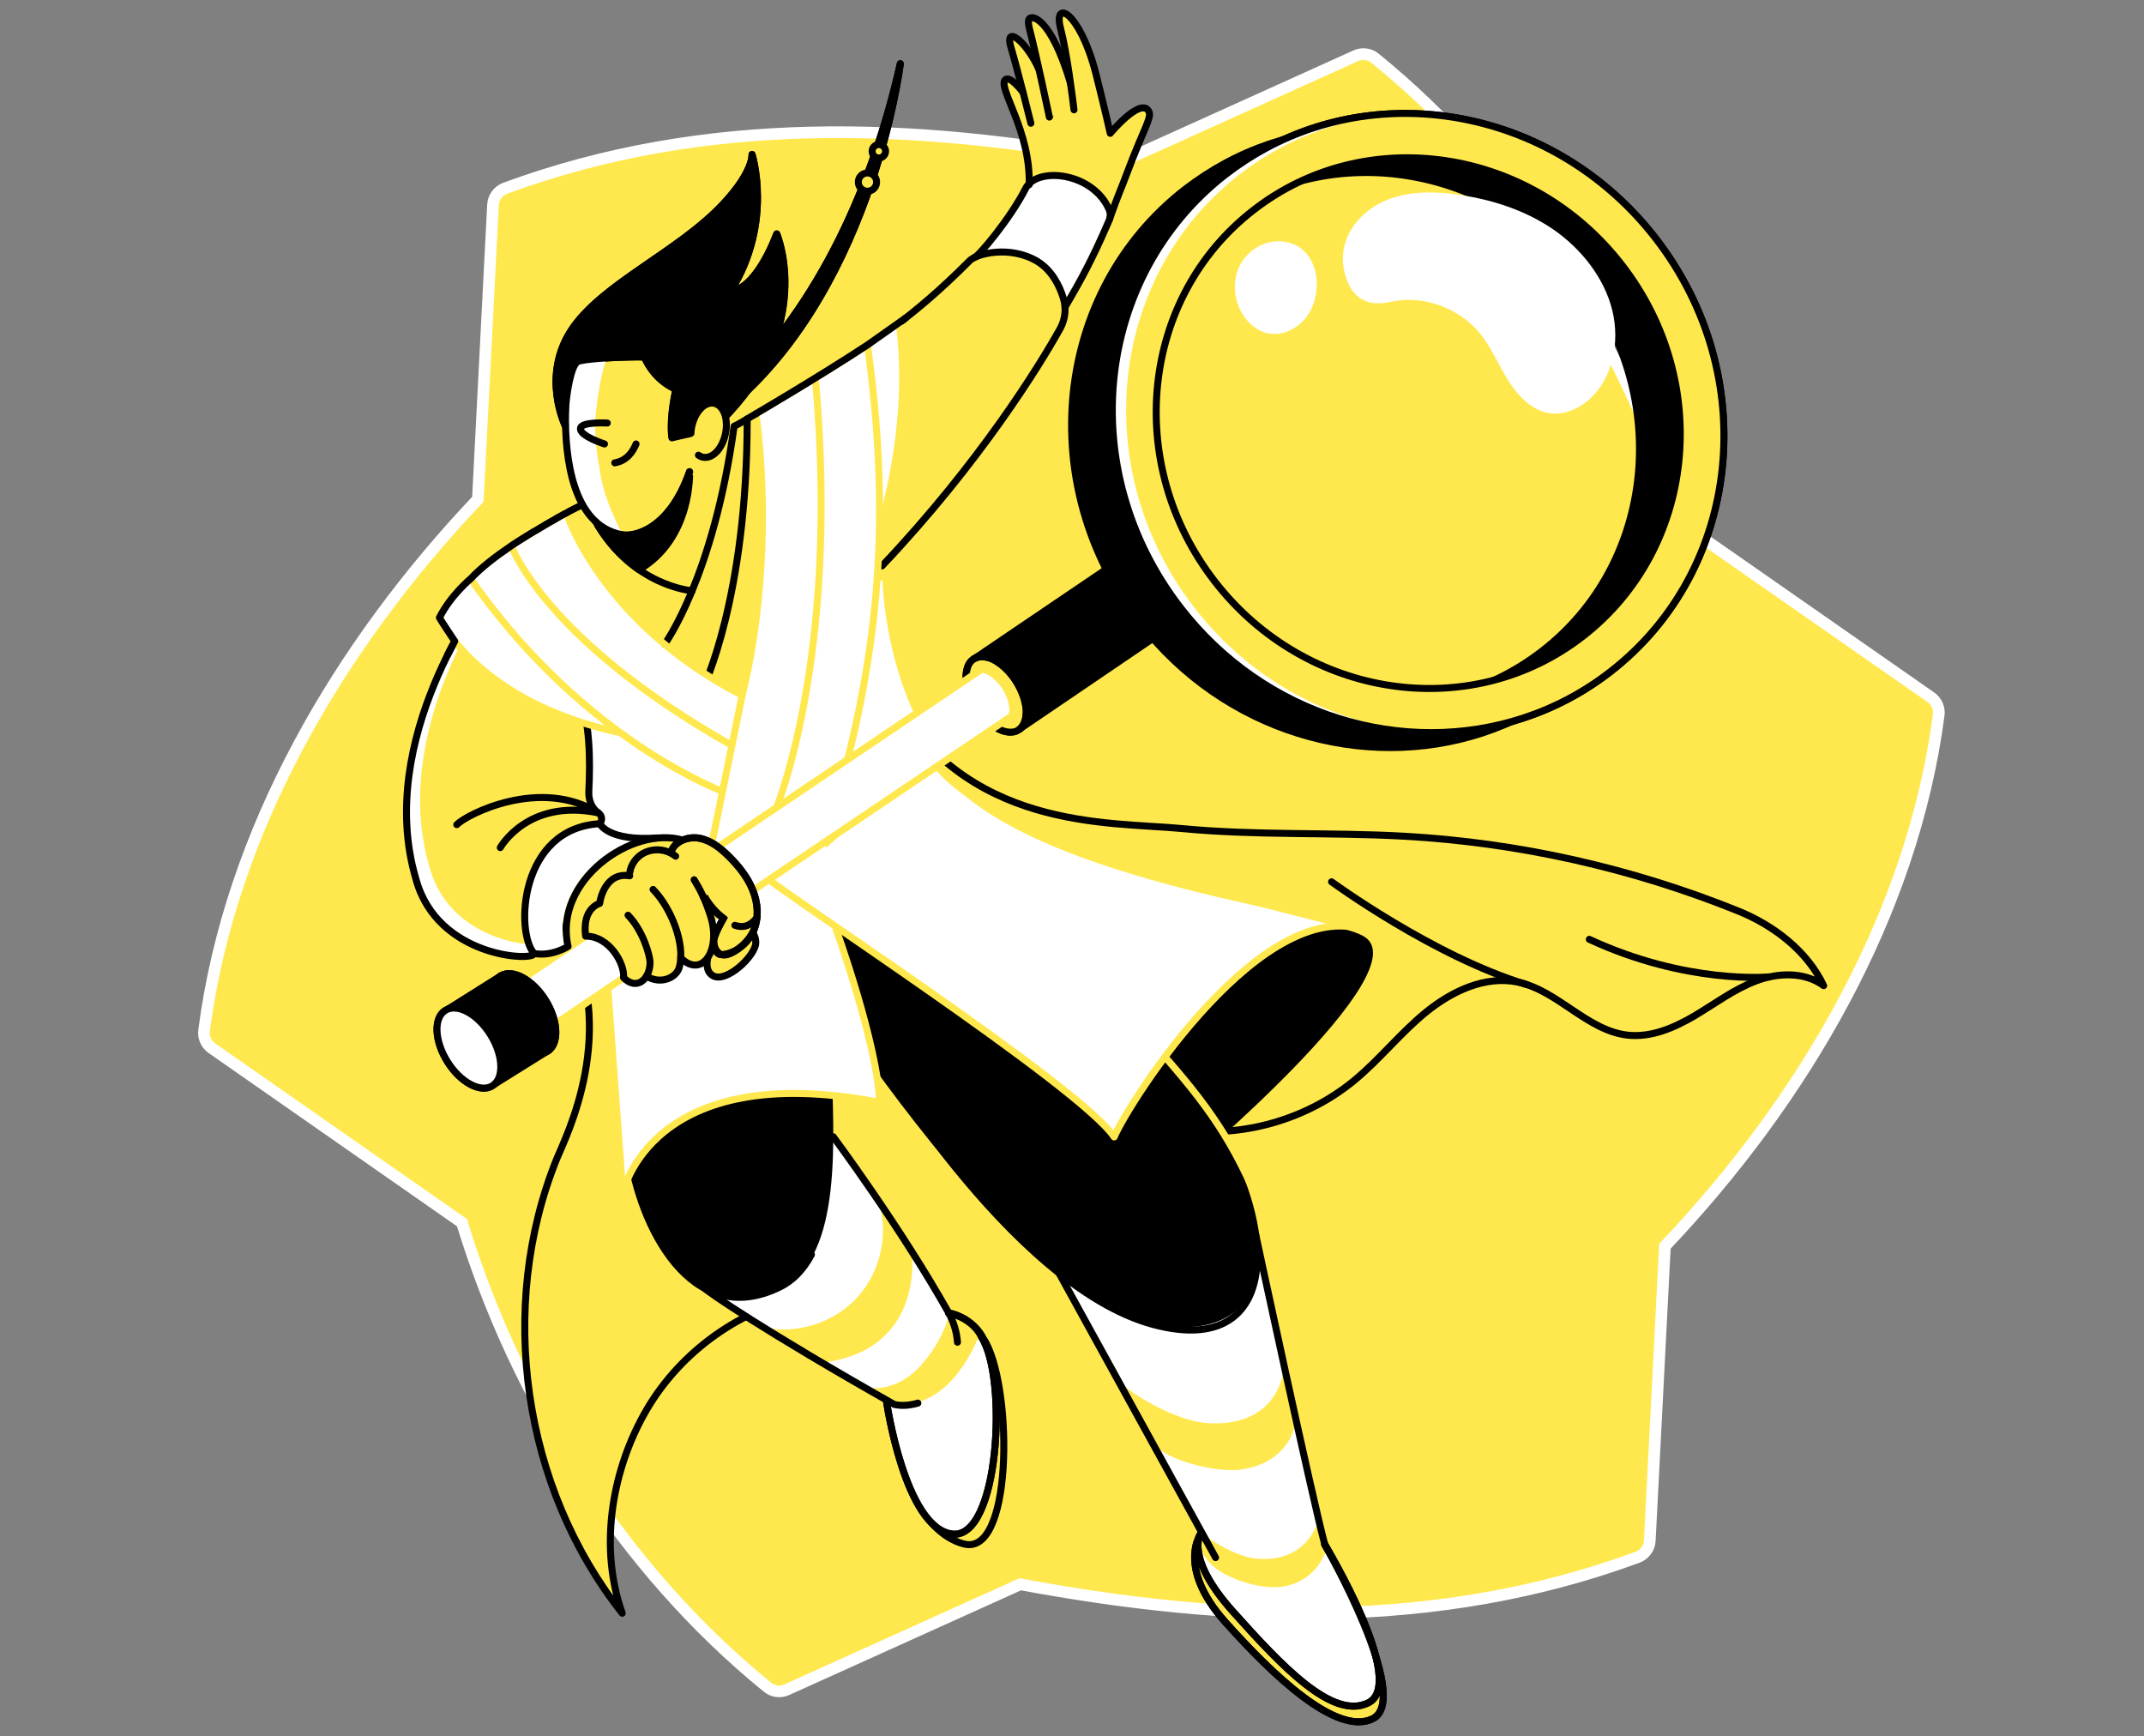 <svg width="368" height="298" viewBox="0 0 368 298" fill="none" xmlns="http://www.w3.org/2000/svg">
<rect x="0" y="0" width="368" height="298" fill="#808080" stroke="none"/>
<g clip-path="url(#clip0_14444_26)">
<path d="M288.464 89.722C279.199 59.3 260.895 30.194 236.02 9.998C235.09 9.229 233.776 9.069 232.686 9.581L192.68 27.661C156.937 21.025 121.195 19.615 86.702 32.309C85.516 32.758 84.683 33.88 84.619 35.162C84.106 44.939 82.022 85.683 82.022 85.683C58.172 110.847 39.516 142.518 35.028 176.85C34.867 178.036 35.412 179.222 36.374 179.896L79.297 209.836C88.561 240.257 106.866 269.364 131.741 289.56C132.671 290.329 133.985 290.489 135.075 289.976L175.113 271.897C210.856 278.532 246.598 279.943 281.091 267.249C282.277 266.8 283.11 265.678 283.174 264.396L285.771 213.875C309.621 188.711 328.245 157.04 332.765 122.707C332.925 121.521 332.38 120.335 331.419 119.662L288.464 89.722Z" fill="#FFE84D" stroke="white" stroke-width="2" stroke-miterlimit="10"/>
<path d="M206.047 263.273C206.047 263.273 201.976 269.043 210.278 278.339C218.581 287.636 229.448 297.958 235.603 294.976C242.559 291.579 227.396 265.1 227.396 265.1" fill="#FFE84D"/>
<path d="M206.047 263.273C206.047 263.273 201.976 269.043 210.278 278.339C218.581 287.636 229.448 297.958 235.603 294.976C242.559 291.579 227.396 265.1 227.396 265.1" stroke="black" stroke-width="1.2" stroke-miterlimit="10" stroke-linecap="round" stroke-linejoin="round"/>
<path d="M259.966 121.906C258.78 121.649 257.594 121.457 256.375 121.393C254.997 121.297 253.619 121.361 252.272 121.136C250.766 120.912 249.099 120.495 247.752 119.63C231.211 123.284 212.939 117.065 201.463 102.255C185.82 82.06 188.801 53.53 208.131 38.56C208.516 38.271 208.9 37.983 209.285 37.694C209.285 37.662 209.317 37.63 209.317 37.598C210.279 34.97 212.362 32.854 214.446 31.091C217.107 28.847 219.896 26.795 222.716 24.808C223.71 24.102 224.736 23.397 225.762 22.724C220.408 23.622 215.183 25.353 210.279 28.013C207.907 29.296 205.598 30.802 203.387 32.501C180.851 50.004 177.389 83.278 195.629 106.839C210.118 125.592 234 132.516 254.484 125.785C257.081 124.919 259.645 123.861 262.113 122.547C261.408 122.258 260.671 122.066 259.966 121.906Z" fill="black" stroke="black" stroke-width="1.2" stroke-miterlimit="10" stroke-linecap="round" stroke-linejoin="round"/>
<path d="M277.212 43.464C264.87 27.5 245.765 20.096 227.717 22.404C223.261 25.353 218.838 28.43 214.799 31.924C213.196 33.303 211.593 34.873 210.599 36.797C229.769 23.974 256.407 28.654 271.378 48.016C287.021 68.212 284.04 96.742 264.71 111.712C259.902 115.43 254.548 117.995 248.97 119.373C250.926 120.335 253.33 120.463 255.446 120.495C257.882 120.527 260.35 120.976 262.658 121.81C262.819 121.874 262.947 121.938 263.107 121.97C265.287 120.752 267.403 119.373 269.422 117.803C291.958 100.3 295.452 67.026 277.212 43.464Z" fill="black" stroke="black" stroke-width="1.2" stroke-miterlimit="10" stroke-linecap="round" stroke-linejoin="round"/>
<path d="M234.866 292.252C228.711 295.233 219.992 285.873 211.657 276.577C203.547 267.537 205.951 263.466 206.047 263.273L206.304 263.113L182.101 219.1C187.583 223.396 192.936 226.377 197.873 227.274C192.391 225.8 186.942 222.562 181.717 218.427L215.44 211.567C215.856 214.42 215.856 217.016 215.408 219.292C215.856 217.593 215.985 215.702 215.889 213.651C217.812 222.626 225.441 257.92 227.365 265.101C227.365 265.101 227.397 265.165 227.461 265.261C228.262 266.671 233.616 276.32 236.116 284.302C237.11 288.085 237.046 291.194 234.866 292.252Z" fill="white"/>
<path d="M222.492 242.308C222.492 248.175 218.1 251.541 212.939 252.214C208.548 252.759 200.309 250.643 197.841 247.726C196.366 245.995 192.199 239.327 191.975 237.051C194.635 239.52 201.912 243.879 207.233 244.232C215.472 244.777 219.767 240.449 220.44 234.391C221.562 236.09 221.787 239.744 222.492 242.308Z" fill="#FFE84D"/>
<path d="M228.198 262.215C228.198 268.21 224.448 271.672 220.056 272.313C216.305 272.89 209.349 270.71 207.233 267.729C205.983 265.966 203.002 262.504 202.81 260.164C205.086 262.664 211.273 267.152 215.792 267.505C222.781 268.05 226.467 263.658 227.044 257.439C227.942 259.202 227.589 259.587 228.198 262.215Z" fill="#FFE84D"/>
<path d="M204.284 194.064C214.318 194.994 224.672 191.82 232.429 185.441C236.821 181.819 240.379 177.267 244.803 173.676C249.227 170.086 254.933 167.393 260.511 168.547C267.403 169.99 272.371 176.85 279.36 177.651C283.399 178.1 287.342 176.401 290.836 174.349C294.33 172.266 297.6 169.797 301.382 168.355C305.165 166.912 309.749 166.752 313.019 169.156C310.166 163.162 304.395 158.77 298.241 156.302C280.033 148.961 260.607 144.601 241.02 143.511C228.326 142.806 215.536 143.415 202.874 142.197C190.212 140.979 169.375 140.274 154.597 116.552" fill="#FFE84D"/>
<path d="M204.284 194.064C214.318 194.994 224.672 191.82 232.429 185.441C236.821 181.819 240.379 177.267 244.803 173.677C249.227 170.086 254.933 167.394 260.51 168.548C267.403 169.99 272.371 176.85 279.359 177.652C283.399 178.1 287.341 176.401 290.836 174.35C294.33 172.266 297.599 169.798 301.382 168.355C305.165 166.913 309.749 166.753 313.018 169.157C310.165 163.162 304.395 158.771 298.241 156.302C280.033 148.961 260.607 144.602 241.02 143.512C228.326 142.807 215.536 143.416 202.874 142.198C190.211 140.979 165.528 142.678 152.289 118.188" stroke="black" stroke-width="1.2" stroke-miterlimit="10" stroke-linecap="round" stroke-linejoin="round"/>
<path d="M200.309 181.819C220.12 204.514 223.037 231.858 197.905 227.274C171.01 222.402 131.549 155.34 131.549 155.34C131.549 155.34 153.283 150.564 155.655 150.564C157.995 150.564 182.806 155.34 182.806 155.34L200.309 181.819Z" fill="black"/>
<path d="M202.457 201.437C202.457 201.437 244.675 166.175 233.904 160.598C223.165 155.02 193.129 164.22 193.129 164.22C193.129 164.22 192.584 191.051 192.456 191.243C192.327 191.468 202.457 201.437 202.457 201.437Z" fill="black"/>
<path d="M148.603 178.421C148.603 178.421 173.222 220.639 197.905 227.307C222.588 233.974 220.12 204.515 200.309 181.851L150.975 151.366L129.722 161.88L148.603 178.421Z" stroke="black" stroke-width="1.2" stroke-miterlimit="10" stroke-linecap="round" stroke-linejoin="round"/>
<path d="M137.64 222.466C126.26 224.998 116.13 232.595 110.488 242.821C104.878 253.015 102.891 265.902 106.802 276.865C89.716 255.323 85.26 224.421 95.55 198.904C97.088 195.122 98.916 191.435 99.877 187.46C100.839 183.485 100.871 179.126 98.916 175.536L114.399 159.347" fill="#FFE84D"/>
<path d="M96.864 159.027C106.545 176.85 97.088 195.122 95.55 198.905C85.26 224.421 89.716 255.291 106.802 276.865C102.891 265.902 104.846 253.015 110.488 242.822C116.098 232.628 126.26 225.03 137.64 222.466" stroke="black" stroke-width="1.2" stroke-miterlimit="10" stroke-linecap="round" stroke-linejoin="round"/>
<path d="M152.161 240.513C152.161 240.513 155.302 262.247 163.413 263.273C171.523 264.299 172.997 236.442 168.478 229.486C167.612 227.595 165.496 225.863 162.804 225.351" fill="white"/>
<path d="M152.161 240.513C152.161 240.513 155.302 262.247 163.413 263.273C171.523 264.299 172.997 236.442 168.478 229.486C167.612 227.595 165.496 225.863 162.804 225.351" stroke="black" stroke-width="1.2" stroke-miterlimit="10" stroke-linecap="round" stroke-linejoin="round"/>
<path d="M121.002 221.151C121.643 221.793 130.939 228.268 153.475 241.026C154.693 241.315 156.104 241.219 157.546 240.802C164.086 238.814 166.137 231.217 162.803 225.255C154.565 210.605 143.025 195.09 143.025 195.09" fill="white"/>
<path d="M152.738 240.802C156.264 241.635 163.413 240.866 168.413 228.396C167.003 227.05 164.791 225.96 162.868 225.639C162.066 228.909 160.239 231.89 157.995 234.39C155.751 236.923 152.385 238.622 149.019 238.173C150.398 238.878 151.231 240.449 152.738 240.802Z" fill="#FFE84D"/>
<path d="M131.26 227.851C136.838 228.973 142.928 227.05 146.871 222.947C150.814 218.844 152.449 212.657 151.071 207.143L156.488 214.772C156.488 214.772 158.989 231.666 141.101 233.878L131.26 227.851Z" fill="#FFE84D"/>
<path d="M108.34 201.18C112.347 211.598 118.117 227.37 133.825 220.927C145.141 216.279 142.832 193.198 142.832 183.581L143.185 149.666L109.686 183.998L108.34 201.18Z" fill="black"/>
<path d="M139.274 215.317C137.96 217.786 136.197 219.741 133.825 220.895C118.566 228.396 109.719 210.22 108.052 197.687" stroke="black" stroke-width="1.2" stroke-miterlimit="10" stroke-linecap="round" stroke-linejoin="round"/>
<path d="M104.333 169.605L106.897 204.803C106.897 204.803 111.513 181.562 150.974 189.192C150.686 179.415 143.153 158.225 143.153 158.225L140.717 135.69L104.333 169.605Z" fill="white"/>
<path d="M190.468 37.534C192.135 32.822 192.487 32.309 193.417 29.776C196.398 21.794 197.841 20.031 197.103 18.973C195.597 16.826 190.564 22.884 190.564 22.884C190.564 22.884 189.666 18.877 188.064 12.53C185.307 1.951 180.755 -0.196 182.037 4.901C183.159 9.228 184.089 16.761 184.345 18.877L185.018 19.005C181.684 4.869 177.902 2.528 176.748 3.17C176.459 3.33 176.427 3.971 176.748 5.157C178.062 10.158 179.633 20.256 179.633 20.256L179.985 19.486C179.985 19.486 181.107 20.544 179.152 14.165C177.293 8.106 172.196 3.586 173.51 8.074C174.824 12.562 176.94 21.153 176.94 21.153L175.498 15.736C175.498 15.736 173.318 12.819 172.516 13.716C171.266 15.159 176.94 22.5 176.652 31.7L190.468 37.534Z" fill="#FFE84D"/>
<path d="M124.785 125.624C123.695 123.989 122.701 122.258 121.419 120.784C116.322 114.885 108.565 112.802 102.025 108.923L89.171 122.547C89.106 123.893 86.51 146.909 86.51 146.909L121.675 147.839L130.587 145.499C130.587 145.499 131.421 144.858 132.863 143.768C130.844 138.126 128.023 132.741 125.009 127.644C124.016 127.419 123.951 126.009 124.785 125.624Z" fill="white"/>
<path d="M96.864 162.425C96.864 162.425 93.947 163.867 91.062 163.643C87.76 159.924 88.562 142.133 102.314 141.364C104.205 142.71 107.411 144.153 112.219 143.832C103.756 144.537 94.716 153 96.864 162.425Z" fill="white"/>
<path d="M82.92 102.223C82.92 102.223 64.295 126.842 71.379 150.82C75.034 164.444 91.767 165.021 91.671 163.643C88.401 159.924 89.171 142.133 102.955 141.364C103.436 140.755 103.339 139.953 102.73 139.536C101.544 138.735 100.999 137.26 101.063 135.85C101.576 125.624 101.288 108.442 82.92 102.223Z" fill="#FFE84D"/>
<path d="M91.671 163.611C91.767 165.021 75.034 164.444 71.379 150.82C64.263 126.842 82.92 102.223 82.92 102.223C83.176 102.319 83.4 102.383 83.657 102.48C79.329 109.115 67.885 129.15 73.72 148.801C76.348 158.642 85.805 161.687 90.838 162.072C91.03 162.713 91.318 163.258 91.671 163.611Z" fill="white"/>
<path d="M82.92 102.223C82.92 102.223 64.295 126.842 71.379 150.82C75.034 164.444 91.767 165.021 91.671 163.643C88.401 159.924 89.171 142.133 102.955 141.364C103.436 140.755 103.339 139.953 102.73 139.536C101.544 138.735 100.999 137.26 101.063 135.85C101.576 125.624 101.288 108.442 82.92 102.223Z" stroke="black" stroke-width="1.2" stroke-miterlimit="10" stroke-linecap="round" stroke-linejoin="round"/>
<path d="M167.227 44.202C167.9 44.074 173.446 37.502 176.075 32.277C178.062 28.558 187.583 29.552 190.372 35.963C190.628 36.572 190.628 37.246 190.372 37.823C187.487 44.49 185.659 47.856 182.806 52.697L167.227 44.202Z" fill="white"/>
<path d="M149.916 99.659C143.121 99.851 136.325 99.595 129.529 99.883C123.118 100.172 116.674 100.749 110.263 100.14L103.499 107.288C104.749 107.993 106.032 108.667 107.314 109.308C111.193 111.231 115.232 112.93 118.758 115.495C120.553 116.809 122.22 118.316 123.566 120.047C124.977 121.874 126.099 123.925 127.509 125.753C127.83 126.137 127.637 126.907 127.221 127.163C128.759 129.792 130.234 132.484 131.58 135.241C132.702 137.581 133.76 139.953 134.658 142.39C139.755 138.575 149.019 131.747 158.315 125.368C152.834 115.078 151.68 104.339 151.455 99.595C150.942 99.627 150.429 99.659 149.916 99.659Z" fill="white"/>
<path d="M133.825 152.551C135.556 154.795 185.435 186.403 191.237 195.09C193.834 188.999 217.203 152.295 235.186 159.924C223.903 156.206 170.978 149.795 159.63 129.695L133.825 152.551Z" fill="white"/>
<path d="M130.555 149.795C132.286 152.039 185.435 186.403 191.237 195.122C193.834 189.031 217.203 152.327 235.186 159.956C223.903 156.238 169.279 145.884 159.63 129.728" stroke="#FFE84D" stroke-width="1.2" stroke-miterlimit="10" stroke-linecap="round" stroke-linejoin="round"/>
<path d="M182.518 51.222C181.877 49.106 180.563 46.414 178.03 44.875C173.382 42.086 167.484 43.529 166.33 44.875C156.553 54.748 148.923 59.236 148.923 59.236L112.155 98.152C114.976 98.313 117.797 98.281 120.618 98.184C123.951 98.056 127.253 97.832 130.555 97.704C133.953 97.575 137.351 97.639 140.717 97.639C144.051 97.639 147.384 97.608 150.718 97.511C150.911 97.511 151.135 97.511 151.327 97.479C151.327 97.255 151.327 97.127 151.327 97.127C168.093 79.432 178.415 62.666 181.909 56.383C182.839 54.812 183.031 52.953 182.518 51.222Z" fill="#FFE84D"/>
<path d="M151.391 97.126C168.157 79.431 178.479 62.666 181.973 56.383C182.838 54.812 183.063 52.921 182.518 51.19C181.877 49.074 180.562 46.382 178.03 44.843C173.382 42.054 167.483 43.497 166.329 44.843C156.552 54.716 148.923 59.204 148.923 59.204" stroke="black" stroke-width="1.2" stroke-miterlimit="10" stroke-linecap="round" stroke-linejoin="round"/>
<path d="M97.569 63.564C97.569 63.564 94.684 83.214 102.57 89.818L105.391 105.301L131.934 101.23L124.689 73.309C124.689 73.309 119.624 60.871 119.143 61.256C118.662 61.64 107.25 56.8 107.25 56.8L97.762 61.063L97.569 63.564Z" fill="#FFE84D"/>
<path d="M97.056 73.084C97.056 73.084 92.857 64.59 98.082 56.64C103.307 48.69 116.322 43.304 124.08 35.066C129.369 29.456 129.081 26.507 129.081 26.507C129.081 26.507 132.767 38.111 125.49 49.812C126.933 50.1 130.331 47.888 133.312 40.131C134.658 43.625 138.537 58.691 122.381 73.597C119.688 74.27 118.566 74.399 118.566 74.399L115.329 75.136C115.329 75.136 114.784 72.379 116.002 66.833C114.848 66.288 112.219 64.91 110.584 61.288C107.603 61.192 100.487 61.512 99.14 62.089C97.762 63.019 96.864 69.911 97.056 73.084Z" fill="black" stroke="black" stroke-width="1.2" stroke-miterlimit="10" stroke-linecap="round" stroke-linejoin="round"/>
<path d="M125.554 66.609C140.781 52.28 149.949 31.315 154.533 10.927C154.533 10.927 149.532 51.991 122.541 71.898" fill="black"/>
<path d="M125.554 66.609C140.781 52.28 149.949 31.315 154.533 10.927C154.533 10.927 149.532 51.991 122.541 71.898" stroke="black" stroke-width="1.2" stroke-miterlimit="10" stroke-linecap="round" stroke-linejoin="round"/>
<path d="M99.942 86.516C99.942 86.516 83.785 94.658 79.49 100.941C78.817 101.935 78.272 103.185 78.464 104.371C78.784 106.487 80.003 106.839 80.003 106.839L99.942 86.516Z" fill="black"/>
<path d="M75.419 106.006C75.419 106.006 81.766 120.527 106.641 125.784C96.96 113.603 91.575 91.933 83.561 96.645C77.566 100.171 75.419 106.006 75.419 106.006Z" fill="white" stroke="#FFE84D" stroke-width="1.2" stroke-miterlimit="10" stroke-linecap="round" stroke-linejoin="round"/>
<path d="M124.544 74.45C125.068 71.901 124.2 69.569 122.605 69.24C121.01 68.912 119.291 70.712 118.766 73.261C118.242 75.811 119.11 78.143 120.705 78.472C122.3 78.8 124.019 77 124.544 74.45Z" fill="#FFE84D"/>
<path d="M114.078 110.558C114.078 110.558 122.445 99.146 126.003 73.148C127.541 72.411 128.311 71.802 129.785 71.001C132.093 88.439 130.587 106.807 127.413 119.341L114.078 110.558Z" fill="#FFE84D"/>
<path d="M120.649 118.155C120.649 118.155 128.279 102.576 128.247 71.898" stroke="black" stroke-width="1.2" stroke-miterlimit="10" stroke-linecap="round" stroke-linejoin="round"/>
<path d="M149.147 96.678C149.147 96.678 157.386 75.456 154.212 54.588C149.692 58.819 142.832 63.564 142.832 63.564L149.147 96.678Z" fill="white" stroke="#FFE84D" stroke-width="1.2" stroke-miterlimit="10" stroke-linecap="round" stroke-linejoin="round"/>
<path d="M127.381 119.341C130.555 106.807 132.062 88.439 129.754 71.001C129.754 71.001 140.492 64.718 148.891 59.204C152.674 86.484 151.295 108.571 144.724 133.318C142.993 142.197 122.445 141.108 122.445 141.108L127.381 119.341Z" fill="white"/>
<path d="M87.76 93.664C88.625 93.087 89.491 92.542 90.324 92.029C90.452 91.933 90.613 91.869 90.741 91.773C90.869 91.677 91.029 91.613 91.157 91.517C91.414 91.356 91.67 91.196 91.927 91.068C91.959 91.068 91.959 91.036 91.991 91.036C92.312 90.843 92.6 90.683 92.889 90.491C93.722 89.978 94.523 89.529 95.165 89.177C95.325 89.08 95.453 89.016 95.581 88.92C96.094 88.632 96.511 88.407 96.799 88.247C96.864 88.215 96.928 88.183 96.992 88.151C97.152 88.055 97.248 88.022 97.248 88.022C97.248 88.022 97.376 88.439 97.665 89.144C97.697 89.273 97.761 89.401 97.825 89.529C97.986 89.914 98.178 90.363 98.434 90.907C98.498 91.036 98.562 91.164 98.627 91.324C98.659 91.356 98.659 91.388 98.659 91.42C98.787 91.677 98.915 91.933 99.043 92.19C99.716 93.504 100.582 95.075 101.704 96.806C101.832 96.998 101.96 97.191 102.089 97.383C102.217 97.575 102.345 97.767 102.473 97.96C102.73 98.344 103.018 98.761 103.339 99.178C103.499 99.37 103.627 99.595 103.788 99.787C103.948 100.011 104.108 100.204 104.268 100.428C104.365 100.556 104.493 100.717 104.589 100.845L108.115 104.98C109.397 106.359 110.84 107.769 112.443 109.212C112.699 109.436 112.988 109.692 113.244 109.917C113.533 110.141 113.789 110.398 114.078 110.622L114.142 110.654C117.796 113.699 122.156 116.681 127.381 119.373L127.413 119.405L125.49 127.9L123.727 135.754C119.463 133.959 110.295 129.439 100.005 120.624C94.459 115.847 88.561 109.821 82.919 102.287C82.214 101.358 81.509 100.364 80.803 99.37C82.534 97.511 85.035 95.588 87.631 93.825C87.695 93.728 87.728 93.696 87.76 93.664Z" fill="white"/>
<path d="M139.947 64.878C144.371 113.988 132.671 140.21 132.671 140.21" stroke="#FFE84D" stroke-width="1.2" stroke-miterlimit="10" stroke-linecap="round" stroke-linejoin="round"/>
<path d="M127.382 119.341C130.555 106.807 132.062 88.439 129.754 71.001C129.754 71.001 140.493 64.718 148.891 59.204C152.674 86.484 151.295 108.571 144.724 133.318C142.993 142.197 120.618 152.487 120.618 152.487L127.382 119.341Z" stroke="#FFE84D" stroke-width="1.2" stroke-miterlimit="10" stroke-linecap="round" stroke-linejoin="round"/>
<path d="M117.732 144.345C108.436 141.203 94.94 151.141 97.473 162.425C97.473 162.425 95.614 164.059 92.472 163.482L117.732 144.345Z" fill="white"/>
<path d="M176.107 122.964C175.978 123.957 175.594 124.663 175.049 125.112H175.017C174.953 125.144 174.921 125.176 174.856 125.208C174.792 125.24 174.76 125.272 174.696 125.304L174.632 125.336C174.472 125.432 174.311 125.496 174.151 125.528C174.087 125.56 174.023 125.56 173.927 125.592C173.895 125.592 173.895 125.592 173.863 125.592C172.837 125.753 171.587 125.4 170.272 124.438C167.451 122.355 165.464 118.284 165.849 115.399C165.849 115.366 165.849 115.302 165.881 115.27C165.881 115.206 165.913 115.11 165.913 115.046C165.945 114.918 165.977 114.821 166.009 114.693C166.041 114.597 166.073 114.469 166.105 114.373C166.297 113.86 166.618 113.475 166.971 113.187L167.035 113.123C167.067 113.09 167.099 113.09 167.131 113.058L167.259 112.994C168.349 112.385 169.984 112.642 171.651 113.892C174.504 116.008 176.491 120.047 176.107 122.964Z" fill="black" stroke="black" stroke-width="1.2" stroke-miterlimit="10" stroke-linecap="round" stroke-linejoin="round"/>
<path d="M176.107 122.964C175.979 123.958 175.594 124.663 175.049 125.112C174.985 125.144 174.953 125.208 174.889 125.24C174.825 125.272 174.793 125.304 174.729 125.336C174.696 125.336 174.696 125.368 174.664 125.368C174.504 125.464 174.344 125.528 174.184 125.56C174.119 125.593 174.055 125.593 173.959 125.625C173.927 125.625 173.927 125.625 173.895 125.625C172.869 125.785 171.619 125.4 170.305 124.439C167.484 122.355 165.496 118.316 165.881 115.399C165.881 115.367 165.881 115.303 165.913 115.27C165.913 115.206 165.945 115.11 165.945 115.046C165.977 114.918 166.009 114.822 166.041 114.693C166.073 114.597 166.105 114.469 166.137 114.373C166.362 113.796 166.682 113.379 167.131 113.123L167.163 113.091L167.291 113.027C168.381 112.417 170.016 112.674 171.683 113.924C174.504 116.008 176.492 120.047 176.107 122.964Z" fill="#FFE84D" stroke="black" stroke-width="1.2" stroke-miterlimit="10" stroke-linecap="round" stroke-linejoin="round"/>
<path d="M173.222 122.194C173.158 122.835 172.933 123.316 172.581 123.605L172.356 123.765C172.356 123.765 172.356 123.765 172.324 123.765L83.016 183.998L77.566 176.177L167.259 115.687C167.291 115.655 167.291 115.655 167.323 115.655C168.029 115.206 169.087 115.398 170.241 116.264C172.1 117.61 173.414 120.303 173.222 122.194Z" fill="white"/>
<path d="M197.904 106.519L83.015 183.999" stroke="#FFE84D" stroke-width="1.2" stroke-miterlimit="10" stroke-linecap="round" stroke-linejoin="round"/>
<path d="M192.455 98.697L77.566 176.144" stroke="#FFE84D" stroke-width="1.2" stroke-miterlimit="10" stroke-linecap="round" stroke-linejoin="round"/>
<path d="M200.79 106.198C200.662 107.288 200.213 108.025 199.54 108.474H199.508L175.017 125.111C175.562 124.663 175.946 123.925 176.074 122.964C176.459 120.047 174.472 116.007 171.651 113.924C169.952 112.674 168.349 112.417 167.259 113.026L191.397 96.678C192.455 95.588 194.346 95.652 196.366 97.126C199.187 99.21 201.174 103.281 200.79 106.198Z" fill="black" stroke="black" stroke-width="1.2" stroke-miterlimit="10" stroke-linecap="round" stroke-linejoin="round"/>
<path d="M275.651 115.877C298.522 98.838 302.633 65.656 284.833 41.763C267.033 17.869 234.062 12.312 211.191 29.351C188.32 46.39 184.209 79.572 202.009 103.465C219.809 127.358 252.78 132.915 275.651 115.877Z" stroke="black" stroke-width="1.2" stroke-miterlimit="10" stroke-linecap="round" stroke-linejoin="round"/>
<path d="M77.566 176.145L83.016 183.998" stroke="black" stroke-width="1.2" stroke-miterlimit="10" stroke-linecap="round" stroke-linejoin="round"/>
<path d="M83.009 183.922C84.286 183.125 84.188 180.665 82.792 178.427C81.395 176.189 79.228 175.021 77.951 175.818C76.674 176.615 76.772 179.075 78.169 181.313C79.566 183.55 81.733 184.718 83.009 183.922Z" stroke="black" stroke-width="1.2" stroke-miterlimit="10" stroke-linecap="round" stroke-linejoin="round"/>
<path d="M152.161 240.513C152.161 240.513 155.302 262.247 163.413 263.273C171.523 264.299 172.997 236.442 168.478 229.486C167.612 227.595 165.496 225.863 162.804 225.351" stroke="black" stroke-width="1.2" stroke-miterlimit="10" stroke-linecap="round" stroke-linejoin="round"/>
<path d="M159.919 261.382C162.227 264.011 164.759 264.908 165.913 265.068C174.087 266.126 173.703 236.955 168.766 229.678C167.772 227.691 165.56 225.896 162.836 225.319" stroke="black" stroke-width="1.2" stroke-miterlimit="10" stroke-linecap="round" stroke-linejoin="round"/>
<path d="M227.396 265.1C225.185 256.894 215.472 211.599 215.472 211.599" stroke="black" stroke-width="1.2" stroke-miterlimit="10" stroke-linecap="round" stroke-linejoin="round"/>
<path d="M181.749 218.459L208.644 267.313" stroke="black" stroke-width="1.2" stroke-miterlimit="10" stroke-linecap="round" stroke-linejoin="round"/>
<path d="M206.047 263.273C206.047 263.273 201.976 269.043 210.278 278.339C218.581 287.636 229.448 297.958 235.603 294.976C242.559 291.579 227.396 265.1 227.396 265.1" stroke="black" stroke-width="1.2" stroke-miterlimit="10" stroke-linecap="round" stroke-linejoin="round"/>
<path d="M206.047 263.273C206.047 263.273 203.322 267.312 211.625 276.576C219.927 285.84 228.679 295.233 234.833 292.252C241.79 288.854 227.396 265.1 227.396 265.1" stroke="black" stroke-width="1.2" stroke-miterlimit="10" stroke-linecap="round" stroke-linejoin="round"/>
<path d="M118.79 101.39C118.502 102.127 118.213 102.8 117.925 103.41C115.841 108.09 114.206 110.398 114.078 110.526C111.802 108.635 109.847 106.743 108.116 104.884C106.801 103.474 105.615 102.095 104.589 100.749C99.012 93.568 97.249 87.926 97.249 87.926C97.249 87.926 92.344 90.619 87.76 93.632C93.562 89.689 99.941 86.484 99.941 86.484C100.23 87.029 100.55 87.542 100.903 87.99C100.999 88.119 101.095 88.215 101.191 88.343C101.512 88.728 101.833 89.08 102.185 89.401L102.217 89.433C102.377 89.689 102.506 89.946 102.666 90.202C108.949 100.557 118.534 101.358 118.79 101.39Z" fill="#FFE84D"/>
<path d="M115.136 146.333L115.232 146.493C115.2 146.461 115.136 146.461 115.104 146.429C115.072 146.397 115.008 146.397 114.976 146.365C114.783 146.269 114.591 146.204 114.399 146.14C113.052 145.659 111.514 145.82 110.296 146.525C109.847 146.781 109.43 147.134 109.109 147.519C108.532 148.16 108.18 148.993 108.052 149.827L108.404 150.436C108.276 150.404 108.148 150.372 108.052 150.372C108.02 150.372 107.955 150.372 107.923 150.34C107.859 150.34 107.795 150.308 107.731 150.308C107.667 150.308 107.571 150.308 107.507 150.276C107.443 150.276 107.378 150.276 107.346 150.276C107.282 150.276 107.186 150.276 107.122 150.276C107.058 150.276 107.026 150.276 106.962 150.276C106.898 150.276 106.801 150.276 106.737 150.308C106.705 150.308 106.641 150.308 106.609 150.34C106.513 150.34 106.449 150.372 106.385 150.372C106.353 150.372 106.321 150.372 106.289 150.404C106.192 150.436 106.064 150.468 105.968 150.5C105.936 150.5 105.936 150.5 105.904 150.532C105.808 150.564 105.744 150.596 105.679 150.628C105.647 150.66 105.615 150.66 105.583 150.692C105.519 150.724 105.455 150.756 105.423 150.788C105.391 150.821 105.359 150.82 105.327 150.853C105.263 150.885 105.231 150.917 105.167 150.949C105.134 150.981 105.102 151.013 105.07 151.013C105.038 151.045 104.974 151.077 104.942 151.109C104.91 151.141 104.878 151.173 104.846 151.205C104.814 151.237 104.75 151.269 104.718 151.333C104.686 151.365 104.654 151.398 104.622 151.43C104.59 151.462 104.557 151.526 104.493 151.558C104.461 151.59 104.429 151.622 104.397 151.654C104.365 151.686 104.333 151.75 104.301 151.782C104.269 151.814 104.237 151.846 104.237 151.878C104.205 151.91 104.173 151.975 104.141 152.007C104.109 152.039 104.109 152.071 104.077 152.103C104.045 152.135 104.013 152.199 103.98 152.231C103.948 152.263 103.948 152.295 103.916 152.327C103.884 152.391 103.852 152.423 103.82 152.487C103.788 152.519 103.788 152.552 103.756 152.584C103.724 152.648 103.692 152.68 103.66 152.744C103.66 152.776 103.628 152.776 103.628 152.808C103.596 152.904 103.564 152.968 103.532 153.032V153.064C103.5 153.129 103.468 153.193 103.436 153.257C103.436 153.289 103.403 153.321 103.403 153.321C103.371 153.385 103.371 153.417 103.339 153.481C103.339 153.513 103.307 153.545 103.307 153.577C103.307 153.609 103.275 153.673 103.275 153.706C103.275 153.738 103.243 153.77 103.243 153.802C103.243 153.834 103.211 153.866 103.211 153.93C103.211 153.962 103.179 153.994 103.179 154.026C103.179 154.058 103.147 154.09 103.147 154.122C103.147 154.154 103.147 154.186 103.115 154.218C103.115 154.251 103.083 154.283 103.083 154.315C103.083 154.347 103.083 154.347 103.051 154.379C103.051 154.411 103.019 154.443 103.019 154.475C103.019 154.507 103.019 154.507 102.987 154.539C102.987 154.571 102.987 154.603 102.955 154.603C102.955 154.635 102.955 154.635 102.955 154.667C102.955 154.699 102.955 154.699 102.955 154.731V154.763C102.955 154.795 102.955 154.795 102.955 154.828V154.86C102.955 154.892 102.955 154.892 102.955 154.892V154.924L103.051 155.084C103.019 155.084 102.987 155.116 102.955 155.116C102.955 155.116 102.923 155.116 102.923 155.148C102.859 155.18 102.762 155.212 102.698 155.244C102.666 155.244 102.666 155.244 102.634 155.276C102.538 155.308 102.474 155.372 102.378 155.437C102.346 155.437 102.346 155.469 102.314 155.469C102.249 155.501 102.185 155.565 102.121 155.629C102.089 155.629 102.089 155.661 102.057 155.661C101.961 155.725 101.897 155.789 101.833 155.853C101.801 155.853 101.801 155.885 101.801 155.885C101.737 155.949 101.672 156.014 101.64 156.078C101.608 156.11 101.608 156.11 101.576 156.142C101.512 156.238 101.448 156.302 101.384 156.398L101.352 156.43C101.288 156.494 101.256 156.591 101.192 156.655C101.16 156.687 101.16 156.687 101.16 156.719C101.095 156.815 101.063 156.879 101.031 156.975C100.486 158.065 100.454 159.54 100.615 160.726L97.185 163.034C97.024 162.97 96.864 162.906 96.704 162.842C97.249 162.649 97.569 162.489 97.569 162.489C97.345 161.527 97.249 160.598 97.249 159.668C97.249 159.412 97.249 159.123 97.281 158.867C97.281 158.738 97.313 158.642 97.313 158.514C97.313 158.386 97.345 158.258 97.345 158.129C97.409 157.713 97.473 157.296 97.569 156.879C97.601 156.751 97.633 156.623 97.665 156.494C97.698 156.366 97.73 156.238 97.762 156.11C97.794 155.982 97.826 155.853 97.89 155.725C97.954 155.533 98.018 155.34 98.082 155.148C98.114 155.052 98.146 154.924 98.21 154.828C98.242 154.699 98.306 154.603 98.339 154.475C98.435 154.218 98.563 153.962 98.691 153.706C98.723 153.609 98.787 153.513 98.819 153.417C98.98 153.096 99.172 152.744 99.364 152.423C99.428 152.327 99.461 152.263 99.525 152.167C100.23 151.077 101.063 150.051 101.961 149.122C102.057 149.025 102.153 148.929 102.249 148.865C102.346 148.769 102.442 148.705 102.538 148.609C102.634 148.512 102.73 148.448 102.826 148.352C102.923 148.256 103.019 148.192 103.115 148.096C103.307 147.935 103.5 147.775 103.724 147.615C103.82 147.551 103.916 147.455 104.013 147.39L104.045 147.358C104.237 147.23 104.429 147.07 104.622 146.942C105.038 146.653 105.487 146.365 105.936 146.108C106.16 145.98 106.385 145.852 106.577 145.756C106.705 145.692 106.801 145.627 106.93 145.563C107.058 145.499 107.154 145.467 107.282 145.403C107.378 145.339 107.507 145.307 107.635 145.243C107.859 145.147 108.084 145.05 108.34 144.954C108.468 144.922 108.565 144.858 108.693 144.826C108.821 144.794 108.917 144.73 109.045 144.698C109.174 144.666 109.27 144.602 109.398 144.57C109.59 144.505 109.815 144.441 110.007 144.377C110.296 144.281 110.616 144.217 110.905 144.153C111.001 144.121 111.097 144.121 111.161 144.089C111.321 144.057 111.514 144.025 111.674 143.993C111.866 143.96 112.059 143.928 112.251 143.896C112.379 143.896 112.475 143.864 112.604 143.864C112.7 143.864 112.828 143.832 112.924 143.832H112.956C112.988 143.832 112.988 143.832 113.02 143.832C114.495 143.704 115.937 143.832 117.316 144.217C116.226 144.602 115.392 145.339 115.136 146.333Z" fill="#FFE84D"/>
<path d="M117.22 144.185C108.532 141.62 94.941 151.141 97.505 162.425C97.505 162.425 94.812 164.188 91.703 163.643" stroke="black" stroke-width="1.2" stroke-miterlimit="10" stroke-linecap="round" stroke-linejoin="round"/>
<path d="M90.677 168.387C88.85 167.041 87.087 166.784 85.901 167.49L85.869 167.522C85.869 167.522 85.837 167.522 85.837 167.554L76.765 173.26C76.573 173.356 76.38 173.484 76.188 173.612L76.156 173.644C75.579 174.125 75.194 174.863 75.066 175.888C74.649 178.966 76.765 183.261 79.746 185.473C81.541 186.787 83.24 187.076 84.394 186.403L84.49 186.339C84.522 186.307 84.555 186.307 84.555 186.275L93.691 180.569C94.556 180.152 95.165 179.286 95.325 177.972C95.774 174.895 93.691 170.599 90.677 168.387Z" fill="black" stroke="black" stroke-width="1.2" stroke-miterlimit="10" stroke-linecap="round" stroke-linejoin="round"/>
<path d="M109.687 97.768C109.655 97.736 109.623 97.704 109.59 97.704C109.366 97.543 109.142 97.383 108.885 97.191C108.789 97.094 108.661 97.03 108.565 96.934C108.308 96.742 108.084 96.55 107.827 96.325C107.379 95.941 106.93 95.524 106.481 95.107C105.455 94.081 104.429 92.863 103.468 91.485C103.372 91.324 103.243 91.164 103.147 91.004C103.019 90.811 102.891 90.587 102.763 90.395C102.73 90.363 102.698 90.299 102.666 90.267L102.602 89.85C103.724 90.779 105.071 91.485 106.673 91.805C109.27 92.286 115.072 90.491 118.374 80.97C118.342 80.938 118.887 92.382 109.687 97.768Z" fill="black" stroke="black" stroke-width="1.2" stroke-miterlimit="10" stroke-linecap="round" stroke-linejoin="round"/>
<path d="M103.147 81.868C102.506 78.213 101.833 74.463 102.281 70.712C102.987 64.686 103.948 60.39 106.93 54.908C107.282 54.299 107.635 53.69 108.052 53.113C106.898 51.959 105.231 51.19 103.468 50.901C101.32 52.697 99.461 54.588 98.114 56.607C92.889 64.525 97.088 73.052 97.088 73.052C97.056 72.443 97.056 71.706 97.088 70.904C96.992 78.694 98.339 90.074 106.673 91.741C106.737 91.741 106.801 91.741 106.866 91.773C105.327 88.695 103.756 85.298 103.147 81.868Z" fill="white"/>
<path d="M217.555 210.189C212.682 197.59 208.451 191.115 200.341 181.819" stroke="#FFE84D" stroke-width="1.2" stroke-miterlimit="10" stroke-linecap="round" stroke-linejoin="round"/>
<path d="M284.2 40.932C267.756 19.679 239.226 13.588 217.267 25.449C214.895 26.731 212.587 28.238 210.375 29.937C187.84 47.439 184.378 80.714 202.617 104.275C217.107 123.028 240.989 129.952 261.473 123.22C266.762 121.489 271.795 118.86 276.411 115.27C298.978 97.767 302.44 64.493 284.2 40.932ZM271.73 109.179C252.433 124.182 224.095 119.95 208.484 99.755C192.84 79.56 195.822 51.03 215.151 36.059C234.449 21.057 262.787 25.289 278.398 45.484C294.01 65.647 291.028 94.177 271.73 109.179Z" fill="#FFE84D"/>
<path d="M246.822 125.72C230.41 126.073 213.773 118.636 202.649 104.275C184.409 80.713 187.903 47.439 210.407 29.936C212.619 28.238 214.895 26.731 217.299 25.449C225.12 21.217 233.744 19.294 242.367 19.486C234.513 19.679 226.723 21.634 219.639 25.449C217.267 26.731 214.959 28.238 212.747 29.936C190.211 47.439 186.749 80.713 204.989 104.275C215.6 117.963 231.179 125.368 246.822 125.72Z" fill="white"/>
<path d="M284.2 40.932C267.756 19.679 239.226 13.588 217.267 25.449C214.895 26.731 212.587 28.238 210.375 29.937C187.84 47.439 184.378 80.714 202.617 104.275C217.107 123.028 240.989 129.952 261.473 123.22C266.762 121.489 271.795 118.86 276.411 115.27C298.978 97.767 302.44 64.493 284.2 40.932ZM271.73 109.179C252.433 124.182 224.095 119.95 208.484 99.755C192.84 79.56 195.822 51.03 215.151 36.059C234.449 21.057 262.787 25.289 278.398 45.484C294.01 65.647 291.028 94.177 271.73 109.179Z" stroke="black" stroke-width="1.2" stroke-miterlimit="10" stroke-linecap="round" stroke-linejoin="round"/>
<path d="M260.735 36.444C261.6 36.444 262.466 35.675 262.402 34.777C262.37 33.88 261.664 33.11 260.735 33.11C259.869 33.11 259.004 33.88 259.068 34.777C259.068 35.675 259.773 36.444 260.735 36.444Z" fill="black"/>
<path d="M303.658 167.65C303.658 167.65 289.553 168.996 272.788 161.207" stroke="black" stroke-width="1.2" stroke-miterlimit="10" stroke-linecap="round" stroke-linejoin="round"/>
<path d="M228.551 151.333C228.551 151.333 246.053 164.155 262.113 168.996" stroke="black" stroke-width="1.2" stroke-miterlimit="10" stroke-linecap="round" stroke-linejoin="round"/>
<path d="M230.762 42.182C231.724 38.271 234.994 35.386 238.712 34.072C242.431 32.757 246.598 32.853 250.637 33.462C256.215 34.296 261.825 36.091 266.633 39.393C271.41 42.695 275.353 47.663 276.731 53.241C278.109 58.819 276.763 65.07 272.692 68.628C270.736 70.327 268.076 71.417 265.415 70.808C262.594 70.135 260.382 67.731 258.812 65.198C257.241 62.666 256.087 59.877 254.26 57.505C250.605 52.825 244.258 50.613 238.873 51.767C236.853 52.215 235.475 52.151 234.193 51.574C232.942 51.029 232.013 49.971 231.468 48.721C230.506 46.67 230.218 44.297 230.762 42.182Z" fill="white"/>
<path d="M219.19 41.413C216.466 41.477 213.901 43.272 212.715 45.741C211.561 48.209 211.753 51.254 213.1 53.627C214.061 55.325 215.632 56.736 217.523 57.185C220.216 57.794 223.101 56.255 224.576 53.915C227.589 49.139 225.89 41.221 219.19 41.413Z" fill="white"/>
<path d="M112.924 143.8C104.333 144.441 102.954 141.364 102.954 141.364" stroke="black" stroke-width="1.2" stroke-miterlimit="10" stroke-linecap="round" stroke-linejoin="round"/>
<path d="M104.237 72.603C104.237 72.603 99.941 72.347 99.653 73.437C99.3 74.783 103.756 76.194 103.756 76.194" stroke="black" stroke-width="1.2" stroke-miterlimit="10" stroke-linecap="round" stroke-linejoin="round"/>
<path d="M109.173 76.194C108.661 77.444 107.635 79.079 105.519 79.431" stroke="black" stroke-width="1.2" stroke-miterlimit="10" stroke-linecap="round" stroke-linejoin="round"/>
<path d="M118.342 80.938C116.547 86.131 114.014 89.016 111.642 90.491C109.687 91.709 107.827 91.966 106.641 91.741C98.307 90.106 96.96 78.694 97.056 70.905C97.088 66.705 97.569 63.532 97.569 63.532" stroke="black" stroke-width="1.2" stroke-miterlimit="10" stroke-linecap="round" stroke-linejoin="round"/>
<path d="M122.413 73.565C120.265 74.174 120.008 73.694 118.662 73.854L115.36 75.104C115.36 75.104 114.815 72.347 116.034 66.801C114.88 66.256 112.251 64.878 110.616 61.256C110.007 61.224 109.206 61.224 108.308 61.256C104.91 61.32 100.23 61.608 99.14 62.057C97.986 62.826 97.184 67.507 97.024 70.969C96.992 71.77 96.992 72.507 97.024 73.116C97.024 73.116 92.825 64.622 98.05 56.672C99.396 54.62 101.256 52.761 103.403 50.966C109.622 45.773 118.277 41.221 124.016 35.13C129.369 29.456 129.08 26.507 129.08 26.507C129.08 26.507 132.767 38.111 125.522 49.812C126.965 50.1 130.363 47.888 133.344 40.163C134.69 43.593 138.569 58.691 122.413 73.565Z" fill="black" stroke="black" stroke-width="1.2" stroke-miterlimit="10" stroke-linecap="round" stroke-linejoin="round"/>
<path d="M114.078 110.558C114.078 110.558 122.445 99.146 126.003 73.148C127.541 72.411 128.311 71.802 129.785 71.001" stroke="black" stroke-width="1.2" stroke-miterlimit="10" stroke-linecap="round" stroke-linejoin="round"/>
<path d="M129.754 71.001C129.754 71.001 140.493 64.718 148.891 59.204L155.431 54.588" stroke="black" stroke-width="1.2" stroke-miterlimit="10" stroke-linecap="round" stroke-linejoin="round"/>
<path d="M127.382 119.341C103.019 106.743 97.217 87.99 97.217 87.99C97.217 87.99 84.01 95.203 80.74 99.274C97.281 122.931 116.803 132.805 123.663 135.69" stroke="#FFE84D" stroke-width="1.2" stroke-miterlimit="10" stroke-linecap="round" stroke-linejoin="round"/>
<path d="M176.652 31.7C176.908 22.468 171.266 15.127 172.516 13.716C173.318 12.819 175.498 15.736 175.498 15.736" stroke="black" stroke-width="1.2" stroke-miterlimit="10" stroke-linecap="round" stroke-linejoin="round"/>
<path d="M176.94 21.153C176.94 21.153 174.824 12.562 173.51 8.074C172.196 3.586 177.421 8.074 179.152 14.165C180.755 19.775 180.306 19.678 180.306 19.678" stroke="black" stroke-width="1.2" stroke-miterlimit="10" stroke-linecap="round" stroke-linejoin="round"/>
<path d="M180.114 20.095C180.114 20.095 178.03 10.126 176.748 5.125C176.427 3.939 176.491 3.298 176.748 3.137C177.902 2.496 181.652 4.836 184.986 18.973" fill="#FFE84D"/>
<path d="M180.114 20.095C180.114 20.095 178.03 10.126 176.748 5.125C176.427 3.939 176.491 3.298 176.748 3.137C177.902 2.496 181.652 4.836 184.986 18.973" stroke="black" stroke-width="1.2" stroke-miterlimit="10" stroke-linecap="round" stroke-linejoin="round"/>
<path d="M184.345 18.845C184.089 16.73 183.159 9.229 182.037 4.869C180.723 -0.228 185.307 1.92 188.064 12.498C189.666 18.845 190.564 22.884 190.564 22.884C190.564 22.884 195.597 16.826 197.103 18.974C197.873 20.032 196.398 21.794 193.417 29.776C192.487 32.309 192.135 32.822 190.468 37.534" fill="#FFE84D"/>
<path d="M184.345 18.845C184.089 16.73 183.159 9.229 182.037 4.869C180.723 -0.228 185.307 1.92 188.064 12.498C189.666 18.845 190.564 22.884 190.564 22.884C190.564 22.884 195.597 16.826 197.103 18.974C197.873 20.032 196.398 21.794 193.417 29.776C192.487 32.309 192.135 32.822 190.468 37.534" stroke="black" stroke-width="1.2" stroke-miterlimit="10" stroke-linecap="round" stroke-linejoin="round"/>
<path d="M87.76 93.665C87.76 93.665 93.37 109.661 125.458 127.836" stroke="#FFE84D" stroke-width="1.2" stroke-miterlimit="10" stroke-linecap="round" stroke-linejoin="round"/>
<path d="M85.869 145.467C85.869 145.467 90.549 137.004 102.698 139.504C92.761 133.317 80.163 139.729 78.4 141.524" stroke="black" stroke-width="1.2" stroke-miterlimit="10" stroke-linecap="round" stroke-linejoin="round"/>
<path d="M77.566 176.145L83.016 183.998" stroke="black" stroke-width="1.2" stroke-miterlimit="10" stroke-linecap="round" stroke-linejoin="round"/>
<path d="M83.009 183.922C84.286 183.125 84.188 180.665 82.792 178.427C81.395 176.189 79.228 175.021 77.951 175.818C76.674 176.615 76.772 179.075 78.169 181.313C79.566 183.55 81.733 184.718 83.009 183.922Z" stroke="black" stroke-width="1.2" stroke-miterlimit="10" stroke-linecap="round" stroke-linejoin="round"/>
<path d="M84.52 186.342C86.562 185.067 86.409 181.136 84.178 177.561C81.947 173.987 78.483 172.123 76.44 173.398C74.398 174.673 74.551 178.604 76.782 182.178C79.013 185.752 82.477 187.617 84.52 186.342Z" fill="white" stroke="black" stroke-width="1.2" stroke-miterlimit="10" stroke-linecap="round" stroke-linejoin="round"/>
<path d="M93.975 180.44C96.018 179.165 95.865 175.234 93.634 171.659C91.403 168.085 87.938 166.221 85.896 167.496C83.853 168.771 84.006 172.702 86.237 176.276C88.468 179.851 91.933 181.715 93.975 180.44Z" stroke="black" stroke-width="1.2" stroke-miterlimit="10" stroke-linecap="round" stroke-linejoin="round"/>
<path d="M104.333 169.605L106.897 204.803C106.897 204.803 111.513 181.562 150.974 189.192C150.686 179.415 143.505 159.476 143.505 159.476" stroke="#FFE84D" stroke-width="1.2" stroke-miterlimit="10" stroke-linecap="round" stroke-linejoin="round"/>
<path d="M118.79 101.39C118.79 101.39 108.597 100.653 102.217 89.497" stroke="black" stroke-width="1.2" stroke-miterlimit="10" stroke-linecap="round" stroke-linejoin="round"/>
<path d="M206.047 263.273C206.047 263.273 203.322 267.312 211.625 276.576C219.927 285.84 228.679 295.233 234.833 292.252C241.79 288.854 227.396 265.1 227.396 265.1" stroke="black" stroke-width="1.2" stroke-miterlimit="10" stroke-linecap="round" stroke-linejoin="round"/>
<path d="M167.227 44.202C167.9 44.074 173.446 37.502 176.075 32.277C178.062 28.558 187.583 29.552 190.372 35.963C190.628 36.572 190.628 37.246 190.372 37.823C187.487 44.49 185.659 47.856 182.806 52.697" stroke="black" stroke-width="1.2" stroke-miterlimit="10" stroke-linecap="round" stroke-linejoin="round"/>
<path d="M125.554 66.609C140.781 52.28 149.949 31.315 154.533 10.927C154.533 10.927 149.532 51.991 122.541 71.898" stroke="black" stroke-width="1.2" stroke-miterlimit="10" stroke-linecap="round" stroke-linejoin="round"/>
<path d="M122.541 161.591C122.541 161.591 120.041 166.015 122.317 167.425C124.593 168.836 129.625 164.092 129.722 161.848C129.818 159.604 127.381 158.546 127.381 158.546" fill="#FFE84D"/>
<path d="M122.541 161.591C122.541 161.591 120.041 166.015 122.317 167.425C124.593 168.836 129.625 164.092 129.722 161.848C129.818 159.604 127.381 158.546 127.381 158.546" stroke="black" stroke-width="1.2" stroke-miterlimit="10" stroke-linecap="round" stroke-linejoin="round"/>
<path d="M129.369 159.636C129.337 159.732 129.273 159.86 129.209 159.956C129.209 159.988 129.177 159.988 129.177 160.02C128.087 162.104 125.138 164.348 123.823 163.835C122.99 163.515 122.509 162.585 122.477 161.719C122.477 161.655 122.477 161.559 122.477 161.495C122.509 160.533 123.695 158.418 124.144 157.584C124.144 157.584 121.804 156.045 120.65 153.866C120.682 153.93 120.682 153.962 120.714 154.026C120.746 154.122 120.81 154.25 120.874 154.346C120.874 154.379 120.906 154.411 120.906 154.443C120.97 154.603 121.034 154.731 121.099 154.891C121.131 154.923 121.131 154.956 121.131 155.02C121.163 155.148 121.227 155.244 121.259 155.372C121.291 155.436 121.291 155.501 121.323 155.533C121.355 155.629 121.419 155.757 121.451 155.853C121.483 155.917 121.483 155.981 121.515 156.045C121.547 156.174 121.611 156.302 121.644 156.398C121.676 156.462 121.676 156.494 121.708 156.558C121.772 156.751 121.836 156.911 121.9 157.135C123.695 162.585 120.233 167.201 116.771 164.861C116.771 164.957 116.739 165.053 116.739 165.149C116.739 165.214 116.739 165.246 116.707 165.31C116.675 165.534 116.643 165.758 116.579 165.983C116.066 167.874 114.014 168.9 112.091 168.131C111.738 167.97 111.354 167.81 110.937 167.554C110.103 168.932 108.565 169.381 107.026 167.81C107.282 165.502 104.622 160.662 100.519 160.694C100.358 159.475 100.39 158.033 100.935 156.911C100.967 156.815 101.031 156.719 101.063 156.655C101.063 156.622 101.096 156.622 101.096 156.59C101.128 156.526 101.192 156.43 101.256 156.366L101.288 156.334C101.352 156.238 101.416 156.174 101.48 156.078C101.512 156.045 101.512 156.045 101.544 156.013C101.608 155.949 101.673 155.885 101.705 155.821C101.737 155.821 101.737 155.789 101.737 155.789C101.801 155.725 101.897 155.661 101.961 155.597C101.993 155.565 101.993 155.565 102.025 155.565C102.089 155.501 102.153 155.468 102.218 155.404C102.25 155.404 102.25 155.372 102.282 155.372C102.378 155.308 102.442 155.276 102.538 155.212C102.57 155.212 102.57 155.212 102.602 155.18C102.666 155.148 102.762 155.116 102.827 155.084C102.827 155.084 102.859 155.084 102.859 155.052C102.891 155.052 102.923 155.02 102.955 155.02L102.859 154.859C102.859 154.859 102.859 154.859 102.859 154.827V154.795V154.763C102.859 154.763 102.859 154.731 102.859 154.699V154.667C102.859 154.635 102.859 154.635 102.859 154.603C102.859 154.603 102.859 154.571 102.859 154.539C102.859 154.507 102.859 154.507 102.891 154.475C102.891 154.443 102.891 154.443 102.923 154.411C102.923 154.379 102.923 154.346 102.955 154.314C102.955 154.282 102.955 154.282 102.987 154.25C102.987 154.218 103.019 154.186 103.019 154.154C103.019 154.122 103.019 154.09 103.051 154.058C103.051 154.026 103.083 153.994 103.083 153.962C103.083 153.93 103.115 153.898 103.115 153.866C103.115 153.834 103.147 153.802 103.147 153.737C103.147 153.705 103.179 153.673 103.179 153.641C103.179 153.609 103.211 153.545 103.211 153.513C103.211 153.481 103.243 153.449 103.243 153.417C103.275 153.353 103.275 153.321 103.307 153.257C103.307 153.225 103.339 153.192 103.339 153.192C103.372 153.128 103.404 153.064 103.436 153V152.968C103.468 152.872 103.5 152.808 103.532 152.744C103.532 152.712 103.564 152.712 103.564 152.68C103.596 152.615 103.628 152.551 103.66 152.519C103.66 152.487 103.692 152.455 103.724 152.423C103.756 152.359 103.788 152.327 103.82 152.263C103.852 152.231 103.852 152.199 103.884 152.167C103.916 152.135 103.949 152.071 103.981 152.038C104.013 152.006 104.013 151.974 104.045 151.942C104.077 151.91 104.109 151.846 104.141 151.814C104.173 151.782 104.205 151.75 104.205 151.718C104.237 151.686 104.269 151.622 104.301 151.59C104.333 151.558 104.365 151.526 104.397 151.493C104.429 151.461 104.461 151.397 104.526 151.365C104.558 151.333 104.59 151.301 104.622 151.269C104.654 151.237 104.718 151.205 104.75 151.141C104.782 151.109 104.814 151.077 104.846 151.045C104.878 151.013 104.942 150.981 104.974 150.949C105.006 150.916 105.038 150.884 105.071 150.884C105.103 150.852 105.167 150.82 105.231 150.788C105.263 150.756 105.295 150.756 105.327 150.724C105.391 150.692 105.455 150.66 105.487 150.628C105.519 150.596 105.551 150.596 105.583 150.564C105.648 150.532 105.744 150.5 105.808 150.468C105.84 150.468 105.84 150.436 105.872 150.436C105.968 150.404 106.064 150.372 106.192 150.339C106.225 150.339 106.257 150.339 106.289 150.307C106.353 150.275 106.449 150.275 106.513 150.275C106.545 150.275 106.609 150.275 106.641 150.243C106.705 150.243 106.802 150.211 106.866 150.211C106.93 150.211 106.962 150.211 107.026 150.211C107.09 150.211 107.186 150.211 107.25 150.211C107.314 150.211 107.379 150.211 107.411 150.211C107.475 150.211 107.571 150.211 107.635 150.243C107.699 150.243 107.763 150.243 107.827 150.275C107.859 150.275 107.924 150.275 107.956 150.307C108.084 150.339 108.18 150.339 108.308 150.372L107.956 149.762C108.148 148.416 108.981 147.166 110.199 146.461C111.418 145.755 112.956 145.627 114.303 146.076C114.495 146.14 114.687 146.236 114.88 146.3C114.912 146.332 114.976 146.332 115.008 146.365C115.04 146.397 115.104 146.397 115.136 146.429L115.04 146.268C115.553 144.409 117.893 143.447 119.88 143.8C121.868 144.153 123.503 145.467 124.913 146.845C126.644 148.544 128.183 150.468 129.081 152.68C130.074 154.924 130.267 157.456 129.369 159.636Z" fill="#FFE84D"/>
<path d="M126.131 158.803C127.959 159.412 129.049 158.578 129.914 157.488" stroke="black" stroke-width="1.2" stroke-miterlimit="10" stroke-linecap="round" stroke-linejoin="round"/>
<path d="M115.136 146.332C115.649 144.473 117.989 143.511 119.977 143.864C121.964 144.217 123.599 145.531 125.009 146.909C126.74 148.608 128.279 150.532 129.177 152.744C130.074 154.955 130.267 157.456 129.369 159.668C128.439 161.847 126.324 163.643 123.855 163.835C122.862 163.931 122.477 162.424 122.509 161.495C122.541 160.565 123.727 158.417 124.176 157.616C124.176 157.616 122.06 156.013 120.938 153.833" stroke="black" stroke-width="1.2" stroke-miterlimit="10"/>
<path d="M120.682 153.834C121.804 156.046 124.176 157.584 124.176 157.584C123.695 158.418 122.509 160.533 122.509 161.495C122.509 161.559 122.509 161.655 122.509 161.72C122.573 162.585 123.022 163.515 123.855 163.835C125.17 164.348 128.119 162.136 129.209 160.021C129.209 159.989 129.241 159.989 129.241 159.956C129.305 159.86 129.337 159.732 129.401 159.636C130.299 157.456 130.106 154.924 129.209 152.712C128.311 150.5 126.773 148.577 125.041 146.878C123.631 145.499 121.996 144.185 120.009 143.832C118.021 143.48 115.681 144.441 115.168 146.301" stroke="black" stroke-width="1.2" stroke-miterlimit="10" stroke-linecap="round" stroke-linejoin="round"/>
<path d="M119.143 150.98C120.233 152.744 121.035 154.378 121.932 157.135C123.856 162.969 120.522 168.066 116.835 164.38" stroke="black" stroke-width="1.2" stroke-miterlimit="10" stroke-linecap="round" stroke-linejoin="round"/>
<path d="M108.084 149.794C108.276 148.448 109.11 147.198 110.328 146.493C111.546 145.787 113.085 145.659 114.431 146.108C114.976 146.3 115.489 146.589 115.97 146.941" stroke="black" stroke-width="1.2" stroke-miterlimit="10" stroke-linecap="round" stroke-linejoin="round"/>
<path d="M112.091 152.647C115.297 155.949 117.637 162.104 116.611 165.951C116.13 167.842 113.341 169.028 110.969 167.522" stroke="black" stroke-width="1.2" stroke-miterlimit="10" stroke-linecap="round" stroke-linejoin="round"/>
<path d="M102.955 154.86C102.955 154.86 103.724 149.571 108.084 150.308" stroke="black" stroke-width="1.2" stroke-miterlimit="10" stroke-linecap="round" stroke-linejoin="round"/>
<path d="M107.796 157.071C110.392 159.732 111.61 164.092 111.578 165.278C111.514 168.067 109.27 170.086 107.026 167.778C107.283 165.47 104.622 160.63 100.519 160.662C100.358 159.443 100.391 158.001 100.936 156.879C101.32 156.078 102.057 155.308 102.923 155.052" stroke="black" stroke-width="1.2" stroke-miterlimit="10" stroke-linecap="round" stroke-linejoin="round"/>
<path d="M164.342 230.352C164.214 228.621 163.701 226.89 162.804 225.255C154.565 210.605 143.025 195.09 143.025 195.09" stroke="black" stroke-width="1.2" stroke-miterlimit="10" stroke-linecap="round" stroke-linejoin="round"/>
<path d="M121.002 221.151C121.643 221.792 130.939 228.268 153.475 241.026C154.693 241.315 156.104 241.219 157.546 240.802" stroke="black" stroke-width="1.2" stroke-miterlimit="10" stroke-linecap="round" stroke-linejoin="round"/>
<path d="M118.598 74.366C118.598 74.206 118.63 74.014 118.63 73.853C118.951 71.289 120.522 69.173 122.188 69.173C123.855 69.173 124.945 71.225 124.625 73.822C124.304 76.386 122.733 78.502 121.066 78.502C120.618 78.502 120.233 78.373 119.88 78.117" fill="#FFE84D"/>
<path d="M118.598 74.366C118.598 74.206 118.63 74.014 118.63 73.853C118.951 71.289 120.522 69.173 122.188 69.173C123.855 69.173 124.945 71.225 124.625 73.822C124.304 76.386 122.733 78.502 121.066 78.502C120.618 78.502 120.233 78.373 119.88 78.117" stroke="black" stroke-width="1.2" stroke-miterlimit="10" stroke-linecap="round" stroke-linejoin="round"/>
<path d="M148.891 32.822C149.758 32.822 150.462 32.118 150.462 31.251C150.462 30.383 149.758 29.68 148.891 29.68C148.023 29.68 147.32 30.383 147.32 31.251C147.32 32.118 148.023 32.822 148.891 32.822Z" fill="#FFE84D" stroke="black" stroke-width="1.2" stroke-miterlimit="10" stroke-linecap="round" stroke-linejoin="round"/>
<path d="M150.847 27.116C151.484 27.116 152.001 26.599 152.001 25.962C152.001 25.324 151.484 24.808 150.847 24.808C150.209 24.808 149.693 25.324 149.693 25.962C149.693 26.599 150.209 27.116 150.847 27.116Z" fill="#FFE84D" stroke="black" stroke-width="1.2" stroke-miterlimit="10" stroke-linecap="round" stroke-linejoin="round"/>
<path d="M76.829 112.385L78.047 110.045C78.047 110.045 75.547 106.294 75.419 106.006C77.406 102.095 80.804 99.306 80.804 99.306C82.535 97.447 85.035 95.523 87.632 93.76C87.664 93.728 87.728 93.696 87.76 93.664C88.626 93.087 89.491 92.542 90.325 92.029C90.453 91.933 90.613 91.869 90.741 91.773C90.87 91.677 91.03 91.613 91.158 91.516C91.415 91.356 91.671 91.196 91.927 91.068C91.96 91.068 91.96 91.036 91.992 91.036C92.312 90.843 92.601 90.683 92.889 90.491C93.723 89.978 94.524 89.529 95.165 89.176C95.325 89.08 95.454 89.016 95.582 88.92C96.095 88.631 96.511 88.407 96.8 88.247C96.864 88.215 96.928 88.183 96.992 88.15C97.153 88.054 97.249 88.022 97.249 88.022C97.377 87.894 99.781 86.708 99.781 86.708" stroke="black" stroke-width="1.2" stroke-miterlimit="10" stroke-linecap="round" stroke-linejoin="round"/>
</g>
<defs>
<clipPath id="clip0_14444_26">
<rect width="368" height="297.99" fill="white"/>
</clipPath>
</defs>
</svg>
